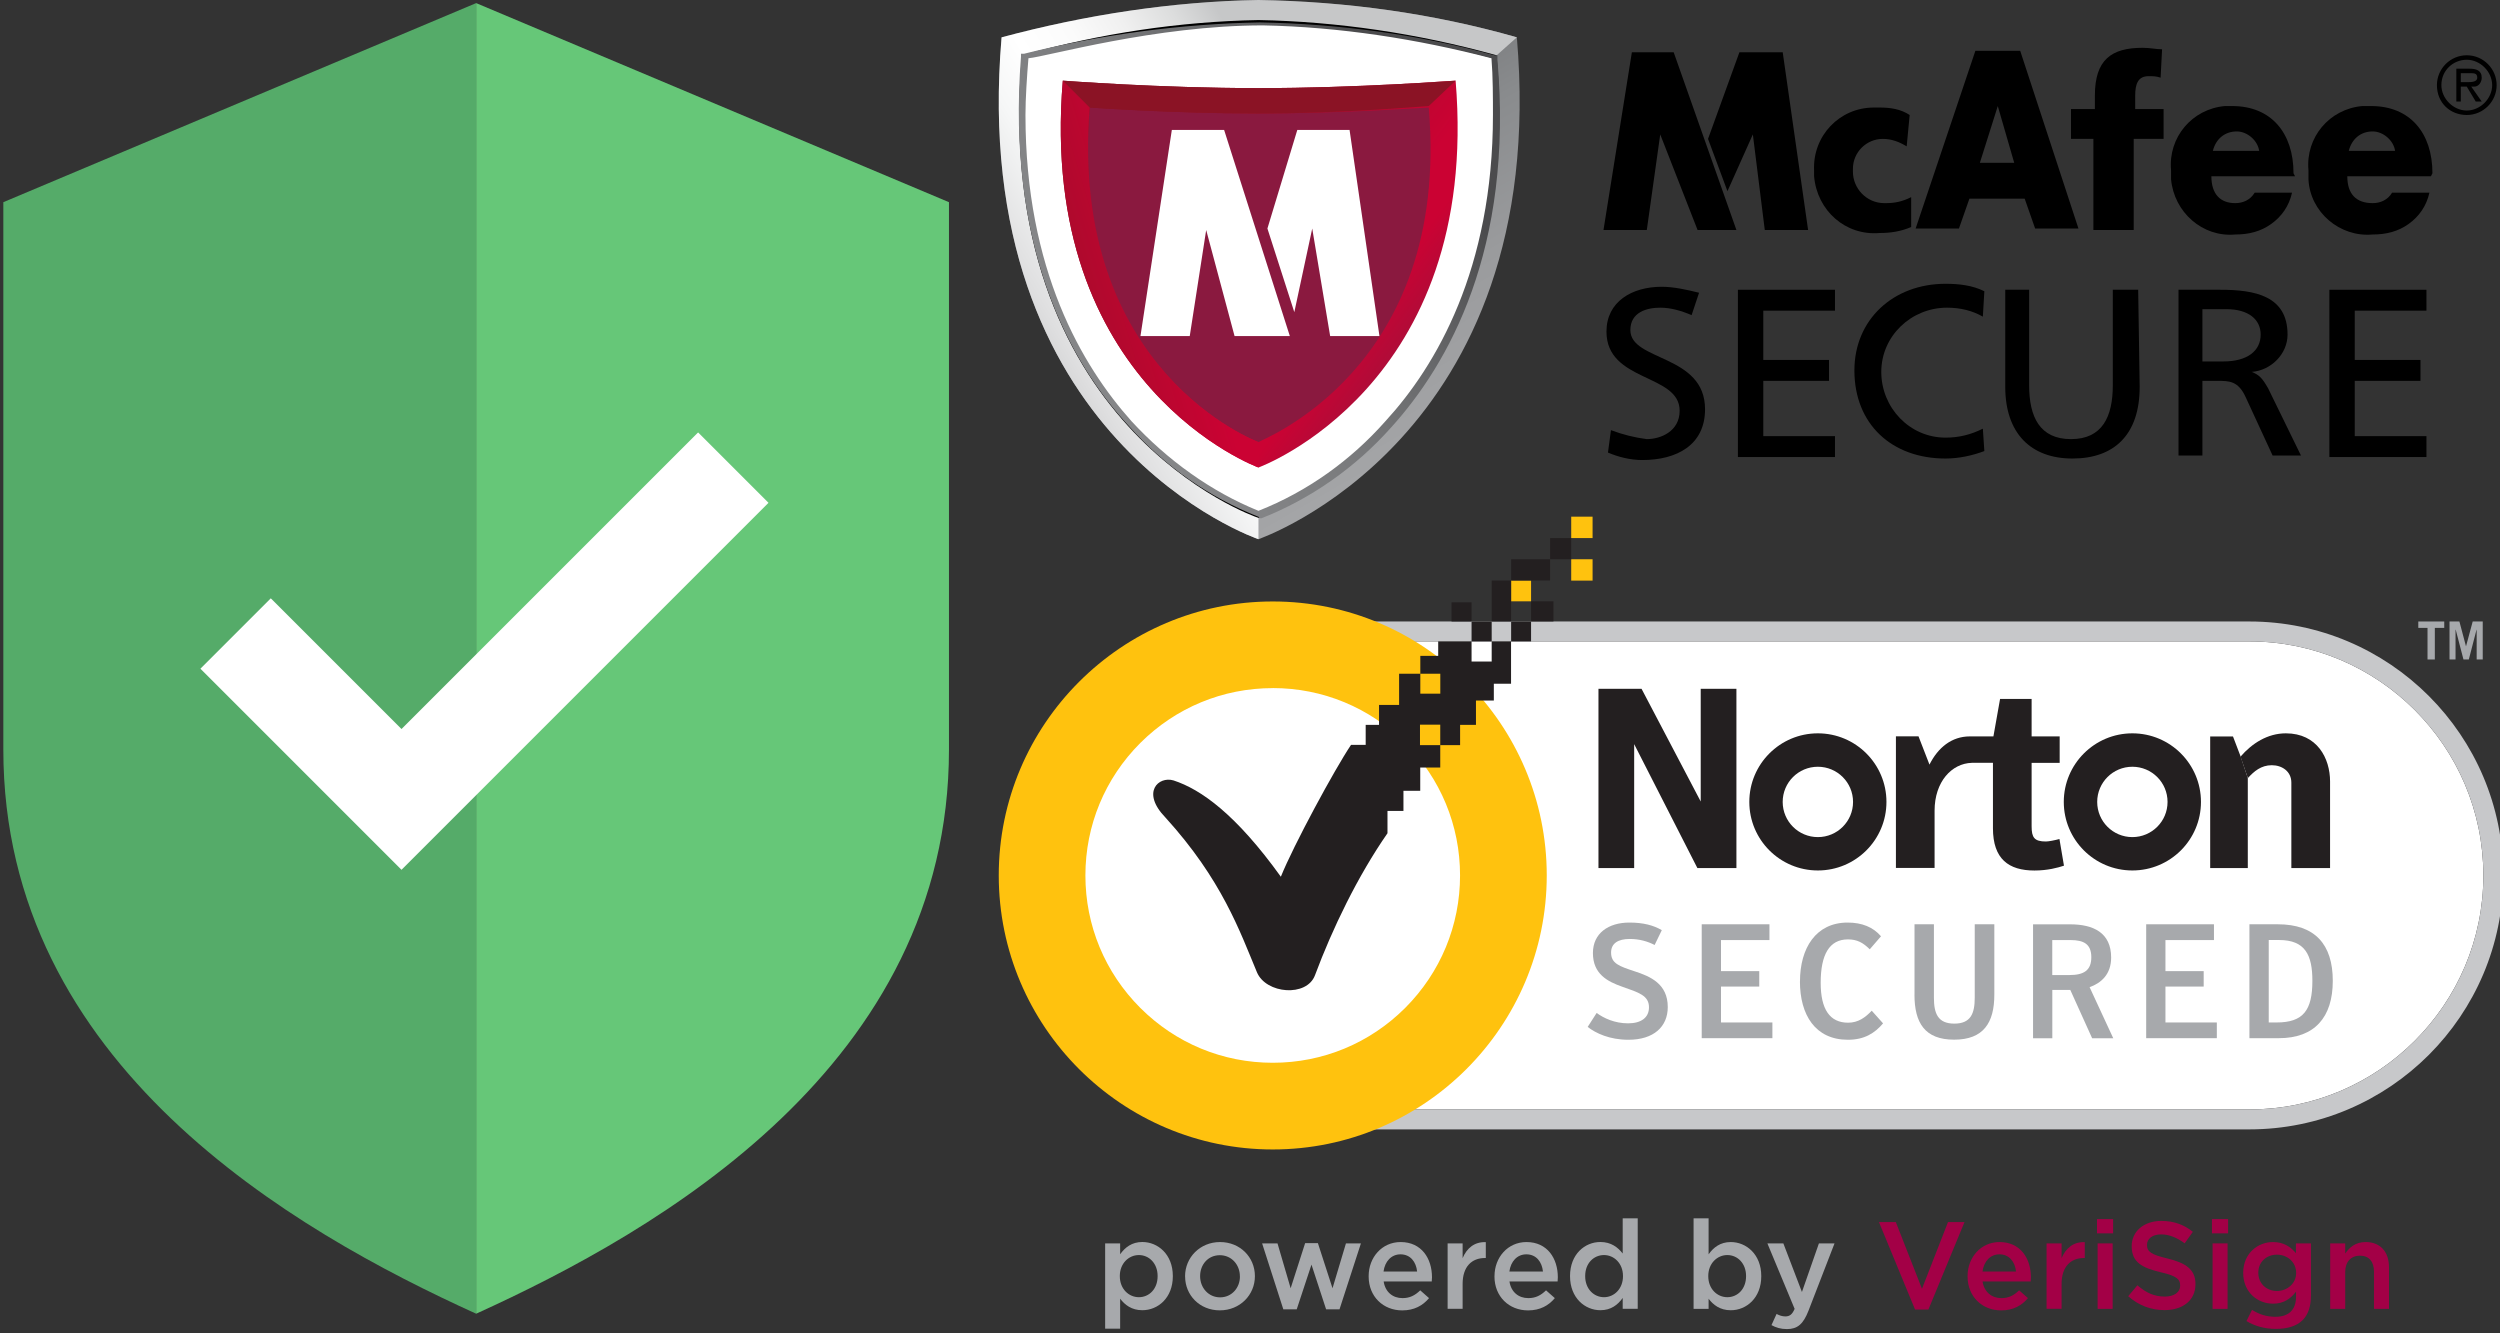 <svg width="150" height="80" viewBox="0 0 150 80" fill="none" xmlns="http://www.w3.org/2000/svg">
<rect x="0" y="0" width="150" height="80" fill="#333333" stroke="none"/>
<g clip-path="url(#clip0_33_1776)">
<path d="M0.2 12.131L28.569 0.186V78.823C17.62 73.846 0.2 63.892 0.2 44.979V12.131Z" fill="#55AB69"/>
<path d="M56.938 12.131L28.569 0.186V78.823C39.519 73.846 56.938 63.892 56.938 44.979V12.131Z" fill="#66C778"/>
<path d="M14.136 38.011L24.09 47.965L43.998 28.057" stroke="white" stroke-width="5.972"/>
<path d="M75.508 32.351C75.508 32.351 58.033 26.437 60.094 2.24C65.112 0.896 70.31 0.09 75.508 0C80.795 0.09 85.993 0.807 91.011 2.24C93.072 26.347 75.508 32.351 75.508 32.351Z" fill="url(#paint0_linear_33_1776)"/>
<path d="M75.508 32.351C75.508 32.351 58.033 26.437 60.094 2.24C65.112 0.896 70.31 0.09 75.508 0C80.795 0.09 85.993 0.807 91.011 2.24L89.398 3.674L75.508 30.828V32.351Z" fill="url(#paint1_linear_33_1776)"/>
<path d="M75.507 30.828C75.507 30.828 59.735 25.451 61.527 3.495C66.098 2.24 70.758 1.523 75.507 1.434C80.257 1.523 85.007 2.24 89.577 3.495C91.37 25.361 75.507 30.828 75.507 30.828Z" fill="white" stroke="black" stroke-width="0.462" stroke-linecap="round"/>
<path d="M75.507 30.828C75.507 30.828 59.735 25.451 61.527 3.495C66.098 2.24 70.758 1.523 75.507 1.434C80.257 1.523 85.007 2.24 89.577 3.495C91.37 25.361 75.507 30.828 75.507 30.828Z" fill="white"/>
<path d="M61.438 3.226H61.259V3.405C60.362 14.876 64.216 21.777 67.711 25.541C69.862 27.96 72.55 29.842 75.508 31.007L75.597 31.097H75.687C78.644 29.932 81.333 28.05 83.483 25.63C86.889 21.866 90.832 14.966 89.846 3.585V3.316H89.667C85.097 2.061 80.347 1.434 75.597 1.344C70.848 1.434 66.098 2.061 61.438 3.226ZM75.776 1.523C80.347 1.613 85.007 2.33 89.488 3.495C89.577 4.57 89.577 5.915 89.577 6.9C89.577 16.131 86.172 21.956 83.125 25.272C81.064 27.602 78.465 29.484 75.508 30.649C72.64 29.484 70.041 27.602 67.89 25.272C64.933 21.956 61.528 16.221 61.528 6.9C61.528 5.915 61.617 4.57 61.707 3.495C62.782 3.405 69.324 1.523 75.776 1.523Z" fill="url(#paint2_linear_33_1776)"/>
<path d="M75.508 28.05C75.508 28.05 62.245 23.21 63.768 4.839C63.768 4.839 69.593 5.287 75.508 5.287C81.422 5.287 87.158 4.839 87.337 4.839C88.861 23.21 75.508 28.05 75.508 28.05Z" fill="url(#paint3_linear_33_1776)"/>
<path d="M75.508 26.526C75.508 26.526 64.037 22.314 65.381 6.452C65.381 6.452 70.4 6.811 75.508 6.811C80.616 6.811 85.545 6.452 85.724 6.452C87.068 22.225 75.508 26.437 75.508 26.526Z" fill="url(#paint4_radial_33_1776)"/>
<path d="M87.337 4.839C87.158 4.839 81.422 5.287 75.507 5.287C69.593 5.287 63.768 4.839 63.768 4.839L65.381 6.452C65.381 6.452 70.399 6.811 75.507 6.811C80.616 6.811 85.544 6.363 85.724 6.363L87.337 4.839Z" fill="#8B1325"/>
<path d="M75.508 28.05C75.508 28.05 62.245 23.21 63.768 4.839L65.381 6.452C64.127 22.314 75.508 26.526 75.508 26.526V28.05Z" fill="url(#paint5_linear_33_1776)"/>
<path d="M68.428 20.164L70.31 7.797H73.447L77.39 20.164H74.074L72.371 13.801L71.385 20.164H68.428Z" fill="white"/>
<path d="M77.838 7.797H80.974L82.767 20.164H79.809L78.734 13.711L77.659 18.73L76.045 13.711L77.838 7.797Z" fill="white"/>
<path d="M104.185 13.801H101.855L99.614 8.065L98.808 13.801H96.209L97.912 3.137H100.421L104.185 13.801ZM102.482 8.334L104.364 3.137H106.963L108.486 13.801H105.887L105.171 8.065L103.647 11.471L102.482 8.334Z" fill="black"/>
<path d="M118.165 11.919L117.537 13.711H114.938L118.523 3.047H121.212L124.707 13.711H122.108L121.48 11.919H118.165ZM119.867 6.363L118.792 9.768H120.853L119.867 6.363Z" fill="black"/>
<path d="M137.701 10.575H132.683C132.683 11.65 133.22 12.188 134.116 12.188C134.564 12.188 135.013 12.008 135.281 11.56H137.522C137.343 12.367 136.895 12.994 136.267 13.442C135.64 13.89 134.923 14.07 134.116 14.07C132.145 14.249 130.442 12.726 130.263 10.754V10.216C130.084 8.245 131.518 6.542 133.489 6.363H133.937C136.267 6.363 137.611 7.976 137.611 10.395L137.701 10.575ZM135.55 9.051C135.461 8.424 134.833 7.886 134.206 7.886C133.489 7.886 132.951 8.334 132.772 9.051H135.55Z" fill="black"/>
<path d="M145.856 10.575H140.838C140.838 11.65 141.375 12.188 142.361 12.188C142.809 12.188 143.257 12.008 143.526 11.56H145.766C145.587 12.367 145.139 12.994 144.512 13.442C143.885 13.89 143.168 14.07 142.361 14.07C140.389 14.249 138.597 12.726 138.508 10.754V10.216C138.328 8.245 139.762 6.542 141.734 6.363H142.271C144.601 6.363 145.946 7.976 145.946 10.395L145.856 10.575ZM143.705 9.051C143.616 8.424 142.988 7.886 142.361 7.886C141.644 7.886 141.106 8.334 140.927 9.051H143.705Z" fill="black"/>
<path d="M146.215 5.108C146.215 4.122 147.021 3.316 148.007 3.316C148.993 3.316 149.799 4.122 149.799 5.108C149.799 6.094 148.993 6.9 148.007 6.9C147.021 6.9 146.215 6.184 146.215 5.108ZM146.483 5.108C146.483 5.915 147.2 6.632 148.007 6.632C148.813 6.632 149.53 5.915 149.53 5.108C149.53 4.302 148.813 3.585 148.007 3.585C147.2 3.585 146.483 4.212 146.483 5.108ZM148.903 6.094H148.545L148.007 5.198H147.648V6.094H147.38V4.122H148.186C148.545 4.122 148.903 4.212 148.903 4.66C148.903 4.929 148.724 5.198 148.455 5.198H148.276L148.903 6.094ZM147.648 4.391V4.929H148.007C148.276 4.929 148.634 4.929 148.634 4.66C148.634 4.391 148.455 4.391 148.186 4.391H147.648Z" fill="black"/>
<path d="M125.603 8.334H124.259V6.542H125.693V5.735C125.693 3.585 126.678 2.868 128.56 2.868C129.008 2.868 129.367 2.957 129.725 2.957L129.636 4.66C129.367 4.57 129.188 4.57 128.919 4.57C128.291 4.57 128.112 5.018 128.112 5.735V6.542H129.815V8.334H128.023V13.801H125.603V8.334Z" fill="black"/>
<path d="M101.496 18.909C100.869 18.64 100.242 18.461 99.614 18.461C98.808 18.461 97.822 18.73 97.822 19.805C97.822 21.687 102.303 21.239 102.303 24.555C102.303 26.706 100.6 27.602 98.539 27.602C97.822 27.602 97.105 27.422 96.478 27.154L96.657 25.809C97.374 26.078 98.091 26.257 98.808 26.347C99.614 26.347 100.779 25.899 100.779 24.644C100.779 22.404 96.388 22.942 96.388 19.895C96.388 18.102 97.912 17.206 99.704 17.206C100.421 17.206 101.227 17.386 101.944 17.565L101.496 18.909Z" fill="black"/>
<path d="M104.274 17.386H110.099V18.64H105.798V21.597H109.741V22.852H105.798V26.168H110.099V27.422H104.274V17.386Z" fill="black"/>
<path d="M118.971 18.999C118.344 18.64 117.627 18.461 116.821 18.461C114.67 18.461 112.877 20.164 112.877 22.314C112.877 24.465 114.58 26.258 116.731 26.258C117.538 26.258 118.254 26.078 118.971 25.72L119.061 27.064C118.344 27.333 117.538 27.512 116.731 27.512C113.505 27.512 111.264 25.451 111.264 22.225C111.264 19.178 113.594 17.027 116.731 17.027C117.538 17.027 118.344 17.117 119.061 17.475L118.971 18.999Z" fill="black"/>
<path d="M128.381 23.21C128.381 26.078 126.857 27.512 124.348 27.512C121.839 27.512 120.315 25.989 120.315 23.21V17.386H121.749V23.121C121.749 25.003 122.377 26.347 124.259 26.347C126.14 26.347 126.768 25.003 126.768 23.121V17.386H128.291L128.381 23.21Z" fill="black"/>
<path d="M130.711 17.386H133.22C135.281 17.386 137.253 17.744 137.253 20.074C137.253 21.239 136.267 22.225 135.102 22.314C135.55 22.494 135.729 22.673 136.088 23.3L138.059 27.333H136.357L134.744 23.838C134.296 22.852 133.758 22.852 133.041 22.852H132.145V27.333H130.711V17.386ZM132.145 21.687H133.399C134.833 21.687 135.64 21.06 135.64 20.074C135.64 19.178 134.923 18.55 133.579 18.55H132.145V21.687Z" fill="black"/>
<path d="M139.762 17.386H145.587V18.64H141.285V21.597H145.229V22.852H141.285V26.168H145.587V27.422H139.762V17.386Z" fill="black"/>
<path d="M114.401 8.782C113.953 8.513 113.505 8.334 112.967 8.334C111.981 8.334 111.175 9.141 111.175 10.127V10.306C111.175 11.292 111.981 12.188 113.057 12.188H113.146C113.684 12.188 114.132 12.098 114.67 11.829V13.622C114.043 13.89 113.415 13.98 112.788 13.98C110.727 14.159 109.024 12.636 108.845 10.575V10.216C108.755 8.155 110.368 6.452 112.43 6.452H112.788C113.415 6.452 114.043 6.542 114.58 6.9L114.401 8.782Z" fill="black"/>
<g clip-path="url(#clip1_33_1776)">
<path d="M76.435 38.485C68.692 38.485 62.394 44.783 62.394 52.526C62.394 60.27 68.692 66.567 76.435 66.567H134.96C142.7 66.567 149.001 60.267 149.001 52.526C149.001 44.786 142.703 38.485 134.96 38.485H76.435Z" fill="white"/>
<path d="M134.963 67.763H76.435C68.032 67.763 61.198 60.926 61.198 52.526C61.198 44.126 68.035 37.289 76.435 37.289H134.96C143.363 37.289 150.197 44.126 150.197 52.526C150.197 60.926 143.363 67.763 134.96 67.763M76.435 38.485C68.692 38.485 62.394 44.783 62.394 52.526C62.394 60.27 68.692 66.567 76.435 66.567H134.96C142.701 66.567 149.001 60.267 149.001 52.526C149.001 44.786 142.703 38.485 134.96 38.485H76.435Z" fill="#C7C8CA"/>
<path d="M127.942 44C125.671 44 123.827 45.844 123.827 48.115C123.827 50.387 125.668 52.228 127.942 52.228C130.217 52.228 132.058 50.387 132.058 48.115C132.058 45.844 130.217 44 127.942 44ZM127.942 50.226C126.778 50.226 125.832 49.283 125.832 48.115C125.832 46.948 126.778 46.005 127.942 46.005C129.107 46.005 130.053 46.948 130.053 48.115C130.053 49.283 129.107 50.226 127.942 50.226Z" fill="#231F20"/>
<path d="M109.072 44C106.8 44 104.959 45.844 104.959 48.115C104.959 50.387 106.8 52.228 109.072 52.228C111.343 52.228 113.187 50.387 113.187 48.115C113.187 45.844 111.346 44 109.072 44ZM109.072 50.226C107.907 50.226 106.961 49.283 106.961 48.115C106.961 46.948 107.907 46.005 109.072 46.005C110.236 46.005 111.183 46.948 111.183 48.115C111.183 49.283 110.239 50.226 109.072 50.226Z" fill="#231F20"/>
<path d="M123.563 50.341C123.302 50.416 122.906 50.49 122.754 50.49C122.052 50.49 121.897 50.246 121.897 49.575V45.773H123.58V44.184H121.897V41.938H120.004L119.605 44.184H118.286H118.18C117.102 44.189 116.287 44.846 115.768 45.876L115.111 44.181H113.755V52.076H116.075V48.64C116.075 46.908 117.099 45.804 118.309 45.77H119.577V49.696C119.577 51.543 120.523 52.231 122.066 52.231C122.86 52.231 123.471 52.062 123.838 51.941L123.566 50.338L123.563 50.341Z" fill="#231F20"/>
<path d="M134.868 46.684V52.082H132.611V44.187H133.979L134.438 45.391" fill="#231F20"/>
<path d="M134.429 45.4C135.115 44.605 136.053 44 137.151 44C139.03 44 139.804 45.497 139.804 46.888V52.082H137.481V46.957C137.481 46.28 136.919 45.913 136.308 45.913C135.657 45.913 135.238 46.286 134.871 46.684" fill="#231F20"/>
<path d="M95.908 41.327H98.492L102.043 48.09V41.327H104.185V52.082H101.842L98.05 44.648V52.082H95.908V41.327Z" fill="#231F20"/>
<path d="M146.655 37.289V37.673H146.09V39.569H145.651V37.673H145.098V37.289H146.655Z" fill="#A7A9AC"/>
<path d="M146.971 39.569V37.289H147.564L147.96 38.783L148.362 37.289H148.964V39.569H148.6V37.785H148.591L148.129 39.569H147.808L147.344 37.785H147.332V39.569H146.971Z" fill="#A7A9AC"/>
<path d="M95.263 61.612L95.799 60.777C96.235 61.098 96.889 61.4 97.686 61.4C98.483 61.4 98.939 61.047 98.939 60.439C98.939 59.736 98.334 59.553 97.342 59.206C96.45 58.893 95.575 58.443 95.575 57.181C95.575 55.996 96.507 55.354 97.763 55.354C98.598 55.354 99.212 55.517 99.708 55.81L99.278 56.699C98.862 56.484 98.366 56.338 97.784 56.338C97.084 56.338 96.665 56.602 96.665 57.155C96.665 57.806 97.15 57.972 98.065 58.274C99.017 58.583 100.066 59.025 100.066 60.422C100.066 61.606 99.22 62.386 97.703 62.386C96.576 62.386 95.75 61.996 95.263 61.617" fill="#A7A9AC"/>
<path d="M102.103 55.457H106.167V56.404H103.259V58.268H105.556V59.194H103.259V61.348H106.344V62.291H102.103V55.457Z" fill="#A7A9AC"/>
<path d="M107.999 58.882C107.999 56.888 108.954 55.354 110.858 55.354C111.713 55.354 112.387 55.624 112.86 56.177L112.186 56.957C111.779 56.559 111.432 56.364 110.876 56.364C109.757 56.364 109.241 57.278 109.241 58.971C109.241 60.556 109.786 61.362 110.887 61.362C111.498 61.362 111.928 61.041 112.304 60.642L112.984 61.402C112.487 61.987 111.868 62.386 110.876 62.386C108.911 62.386 107.996 60.889 107.996 58.884" fill="#A7A9AC"/>
<path d="M114.871 59.676V55.457H116.035V59.862C116.035 60.803 116.267 61.417 117.259 61.417C118.252 61.417 118.484 60.803 118.484 59.862V55.457H119.66V59.676C119.66 61.368 119.009 62.38 117.248 62.38C115.487 62.38 114.868 61.368 114.868 59.676" fill="#A7A9AC"/>
<path d="M126.792 62.294H125.528L124.217 59.395H123.139V62.294H121.983V55.46H124.211C125.591 55.46 126.669 55.956 126.669 57.453C126.669 58.474 126.055 58.988 125.376 59.231L126.795 62.294H126.792ZM124.168 58.503C125.034 58.503 125.479 58.222 125.479 57.433C125.479 56.645 125.026 56.404 124.234 56.404H123.136V58.503H124.165H124.168Z" fill="#A7A9AC"/>
<path d="M128.771 55.457H132.838V56.404H129.927V58.268H132.221V59.194H129.927V61.348H133.01V62.291H128.771V55.457Z" fill="#A7A9AC"/>
<path d="M134.963 55.457H136.669C138.898 55.457 139.967 56.662 139.967 58.85C139.967 61.038 138.878 62.291 136.73 62.291H134.966V55.457H134.963ZM136.603 61.348C138.198 61.348 138.743 60.611 138.743 58.85C138.743 57.304 138.315 56.401 136.747 56.401H136.124V61.348H136.6H136.603Z" fill="#A7A9AC"/>
<path d="M76.366 68.968C67.301 68.968 59.925 61.592 59.925 52.526C59.925 43.461 67.301 36.088 76.366 36.088C85.432 36.088 92.805 43.464 92.805 52.526C92.805 61.592 85.429 68.968 76.366 68.968ZM76.366 41.287C73.367 41.287 70.545 42.457 68.417 44.579C66.294 46.705 65.124 49.526 65.124 52.526C65.124 55.526 66.294 58.348 68.417 60.473C70.542 62.596 73.364 63.766 76.366 63.766C79.366 63.766 82.188 62.596 84.313 60.473C86.433 58.348 87.603 55.526 87.603 52.526C87.603 49.526 86.433 46.702 84.31 44.577C82.185 42.454 79.363 41.284 76.364 41.284" fill="#FFC20E"/>
<path d="M95.555 33.555H94.273V34.837H95.555V33.555Z" fill="#FFC20E"/>
<path d="M95.555 31H94.273V32.285H95.555V31Z" fill="#FFC20E"/>
<path d="M91.864 34.829H90.668V36.079H91.864V34.829Z" fill="#FFC20E"/>
<path d="M89.501 37.286H88.294V38.482H89.501V37.286Z" fill="#231F20"/>
<path d="M93.207 36.079H91.865V37.284H93.207V36.079Z" fill="#231F20"/>
<path d="M88.294 36.139H87.092V37.286H88.294V36.139Z" fill="#231F20"/>
<path d="M91.864 37.286H90.668V38.482H91.864V37.286Z" fill="#231F20"/>
<path d="M94.273 32.285H93.006V33.555H94.273V32.285Z" fill="#231F20"/>
<path d="M93.006 33.555H90.668V34.829H93.006V33.555Z" fill="#231F20"/>
<path d="M90.666 34.829H89.501V37.286H90.666V34.829Z" fill="#231F20"/>
<path d="M89.501 38.482V39.69H88.294V38.482H86.292V39.351H85.219V40.424H86.418V41.62H85.219V40.424H83.946V42.297H82.742V43.492H81.941V44.694H81.061C80.074 46.163 77.599 50.74 76.851 52.604C74.152 48.85 72.059 47.364 70.41 46.825C69.521 46.558 68.448 47.525 69.925 49.05C73.318 52.782 74.387 55.873 75.417 58.337C75.962 59.636 78.408 59.839 78.899 58.514C79.942 55.718 81.457 52.575 83.249 49.994V48.657H84.207V47.45H85.214V46.053H86.415V44.706H85.199V43.481H86.415V44.706H87.606V43.492H88.558V42.03H89.63V41.023H90.663V38.482H89.498H89.501Z" fill="#231F20"/>
<path d="M66.309 74.603H67.209V75.257C67.499 74.847 67.909 74.52 68.54 74.52C69.469 74.52 70.37 75.257 70.37 76.559V76.573C70.37 77.876 69.478 78.613 68.54 78.613C67.892 78.613 67.484 78.286 67.209 77.921V79.722H66.309V74.603ZM69.457 76.573V76.559C69.457 75.802 68.944 75.303 68.333 75.303C67.722 75.303 67.189 75.808 67.189 76.559V76.573C67.189 77.334 67.725 77.832 68.333 77.832C68.941 77.832 69.457 77.348 69.457 76.573Z" fill="#A7A9AC"/>
<path d="M71.104 76.591V76.576C71.104 75.455 71.996 74.523 73.203 74.523C74.41 74.523 75.294 75.438 75.294 76.562V76.576C75.294 77.692 74.402 78.621 73.189 78.621C71.976 78.621 71.107 77.706 71.107 76.591M74.393 76.591V76.576C74.393 75.885 73.894 75.312 73.189 75.312C72.483 75.312 72.007 75.877 72.007 76.562V76.576C72.007 77.262 72.506 77.841 73.206 77.841C73.906 77.841 74.396 77.268 74.396 76.591" fill="#A7A9AC"/>
<path d="M75.727 74.603H76.65L77.439 77.296L78.308 74.589H79.074L79.951 77.296L80.757 74.603H81.655L80.37 78.561H79.567L78.689 75.877L77.803 78.561H77L75.727 74.603Z" fill="#A7A9AC"/>
<path d="M82.119 76.582V76.568C82.119 75.444 82.917 74.523 84.038 74.523C85.288 74.523 85.919 75.504 85.919 76.637C85.919 76.717 85.911 76.8 85.905 76.889H83.02C83.117 77.529 83.57 77.887 84.15 77.887C84.589 77.887 84.901 77.724 85.214 77.42L85.742 77.887C85.369 78.334 84.855 78.624 84.135 78.624C82.997 78.624 82.119 77.798 82.119 76.585M85.027 76.293C84.967 75.713 84.626 75.26 84.029 75.26C83.479 75.26 83.092 75.684 83.011 76.293H85.027Z" fill="#A7A9AC"/>
<path d="M86.857 74.603H87.757V75.49C88.001 74.902 88.457 74.5 89.148 74.529V75.481H89.097C88.308 75.481 87.757 75.994 87.757 77.035V78.529H86.857V74.6V74.603Z" fill="#A7A9AC"/>
<path d="M89.67 76.582V76.568C89.67 75.444 90.468 74.523 91.589 74.523C92.839 74.523 93.47 75.504 93.47 76.637C93.47 76.717 93.462 76.8 93.456 76.889H90.568C90.665 77.529 91.119 77.887 91.698 77.887C92.137 77.887 92.449 77.724 92.762 77.42L93.29 77.887C92.917 78.334 92.403 78.624 91.684 78.624C90.545 78.624 89.668 77.798 89.668 76.585M92.578 76.293C92.518 75.713 92.177 75.26 91.58 75.26C91.03 75.26 90.643 75.684 90.562 76.293H92.578Z" fill="#A7A9AC"/>
<path d="M94.202 76.573V76.559C94.202 75.257 95.088 74.52 96.023 74.52C96.671 74.52 97.078 74.847 97.362 75.211V73.098H98.263V78.529H97.362V77.876C97.072 78.286 96.662 78.613 96.023 78.613C95.099 78.613 94.202 77.876 94.202 76.573ZM97.379 76.573V76.559C97.379 75.802 96.843 75.303 96.241 75.303C95.638 75.303 95.111 75.779 95.111 76.559V76.573C95.111 77.334 95.63 77.832 96.241 77.832C96.852 77.832 97.379 77.325 97.379 76.573Z" fill="#A7A9AC"/>
<path d="M102.516 77.921V78.532H101.615V73.1H102.516V75.26C102.805 74.85 103.216 74.523 103.846 74.523C104.776 74.523 105.676 75.26 105.676 76.562V76.576C105.676 77.878 104.784 78.615 103.846 78.615C103.198 78.615 102.791 78.288 102.516 77.924M104.764 76.573V76.559C104.764 75.802 104.251 75.303 103.64 75.303C103.029 75.303 102.496 75.808 102.496 76.559V76.573C102.496 77.334 103.032 77.832 103.64 77.832C104.248 77.832 104.764 77.348 104.764 76.573Z" fill="#A7A9AC"/>
<path d="M106.29 79.504L106.594 78.836C106.757 78.925 106.935 78.985 107.121 78.985C107.374 78.985 107.531 78.874 107.678 78.532L106.043 74.603H107.001L108.116 77.52L109.135 74.603H110.072L108.509 78.644C108.197 79.447 107.847 79.745 107.216 79.745C106.837 79.745 106.562 79.656 106.287 79.507" fill="#A7A9AC"/>
<path d="M112.737 73.324H113.749L115.318 77.328L116.881 73.324H117.87L115.705 78.57H114.902L112.737 73.324Z" fill="#A30046"/>
<path d="M118.054 76.582V76.568C118.054 75.444 118.851 74.523 119.973 74.523C121.223 74.523 121.854 75.504 121.854 76.637C121.854 76.717 121.845 76.8 121.84 76.889H118.954C119.052 77.529 119.505 77.887 120.084 77.887C120.523 77.887 120.836 77.724 121.148 77.42L121.676 77.887C121.303 78.334 120.79 78.624 120.07 78.624C118.932 78.624 118.054 77.798 118.054 76.585M120.962 76.293C120.902 75.713 120.56 75.26 119.967 75.26C119.416 75.26 119.029 75.684 118.949 76.293H120.965H120.962Z" fill="#A30046"/>
<path d="M122.794 74.603H123.695V75.49C123.942 74.902 124.395 74.5 125.086 74.529V75.481H125.034C124.246 75.481 123.695 75.994 123.695 77.035V78.529H122.794V74.6V74.603Z" fill="#A30046"/>
<path d="M125.82 73.146H126.787V74.001H125.82V73.146ZM125.857 74.603H126.758V78.532H125.857V74.603Z" fill="#A30046"/>
<path d="M127.693 77.772L128.244 77.118C128.743 77.552 129.242 77.795 129.887 77.795C130.452 77.795 130.81 77.534 130.81 77.141V77.127C130.81 76.754 130.601 76.553 129.634 76.333C128.525 76.066 127.902 75.739 127.902 74.778V74.764C127.902 73.872 128.645 73.255 129.68 73.255C130.44 73.255 131.043 73.485 131.57 73.909L131.08 74.6C130.612 74.251 130.142 74.064 129.666 74.064C129.13 74.064 128.82 74.339 128.82 74.681V74.695C128.82 75.097 129.058 75.274 130.056 75.512C131.157 75.779 131.728 76.175 131.728 77.038V77.052C131.728 78.028 130.962 78.607 129.867 78.607C129.072 78.607 128.321 78.332 127.696 77.775" fill="#A30046"/>
<path d="M132.717 73.146H133.684V74.001H132.717V73.146ZM132.755 74.603H133.655V78.532H132.755V74.603Z" fill="#A30046"/>
<path d="M134.785 79.269L135.121 78.593C135.537 78.853 135.984 79.008 136.52 79.008C137.323 79.008 137.762 78.593 137.762 77.804V77.5C137.435 77.924 137.025 78.22 136.38 78.22C135.456 78.22 134.593 77.534 134.593 76.381V76.367C134.593 75.206 135.462 74.523 136.38 74.523C137.042 74.523 137.449 74.827 137.756 75.191V74.603H138.657V77.726C138.657 78.389 138.488 78.879 138.158 79.206C137.802 79.565 137.252 79.734 136.543 79.734C135.898 79.734 135.293 79.57 134.788 79.264M137.768 76.381V76.367C137.768 75.722 137.24 75.28 136.615 75.28C135.99 75.28 135.499 75.713 135.499 76.359V76.373C135.499 77.021 135.998 77.46 136.615 77.46C137.231 77.46 137.768 77.012 137.768 76.381Z" fill="#A30046"/>
<path d="M139.812 74.603H140.713V75.214C140.965 74.841 141.33 74.523 141.94 74.523C142.827 74.523 143.34 75.12 143.34 76.031V78.532H142.439V76.301C142.439 75.69 142.135 75.34 141.599 75.34C141.063 75.34 140.713 75.705 140.713 76.315V78.532H139.812V74.603Z" fill="#A30046"/>
</g>
</g>
<defs>
<linearGradient id="paint0_linear_33_1776" x1="72.513" y1="2.942" x2="90.078" y2="33.516" gradientUnits="userSpaceOnUse">
<stop stop-color="#646567"/>
<stop offset="0.097" stop-color="#717274"/>
<stop offset="0.317" stop-color="#898B8D"/>
<stop offset="0.54" stop-color="#9A9B9D"/>
<stop offset="0.766" stop-color="#A4A5A7"/>
<stop offset="1" stop-color="#A7A8AA"/>
</linearGradient>
<linearGradient id="paint1_linear_33_1776" x1="78.793" y1="9.984" x2="56.769" y2="23.48" gradientUnits="userSpaceOnUse">
<stop stop-color="#C6C7C8"/>
<stop offset="0.092" stop-color="#DCDDDD"/>
<stop offset="0.203" stop-color="#F0F0F0"/>
<stop offset="0.316" stop-color="#FBFBFB"/>
<stop offset="0.433" stop-color="white"/>
<stop offset="0.537" stop-color="#F6F7F7"/>
<stop offset="0.704" stop-color="#DFDFE0"/>
<stop offset="0.913" stop-color="#B9BABB"/>
<stop offset="1" stop-color="#A7A8AA"/>
</linearGradient>
<linearGradient id="paint2_linear_33_1776" x1="84.498" y1="6.581" x2="61.341" y2="21.273" gradientUnits="userSpaceOnUse">
<stop stop-color="#4B4B4D"/>
<stop offset="0.013" stop-color="#4D4D4F"/>
<stop offset="0.253" stop-color="#67686A"/>
<stop offset="0.497" stop-color="#797A7C"/>
<stop offset="0.744" stop-color="#838486"/>
<stop offset="1" stop-color="#87888A"/>
</linearGradient>
<linearGradient id="paint3_linear_33_1776" x1="68.972" y1="7.745" x2="88.114" y2="22.058" gradientUnits="userSpaceOnUse">
<stop stop-color="#8B1325"/>
<stop offset="0.607" stop-color="#CB0233"/>
<stop offset="0.708" stop-color="#CB0233"/>
<stop offset="1" stop-color="#8A193F"/>
</linearGradient>
<radialGradient id="paint4_radial_33_1776" cx="0" cy="0" r="1" gradientUnits="userSpaceOnUse" gradientTransform="translate(-8560.76 -6212.62) scale(20.662 20.662)">
<stop stop-color="#CB0233"/>
<stop offset="0.461" stop-color="#CB0233"/>
<stop offset="1" stop-color="#8A193F"/>
</radialGradient>
<linearGradient id="paint5_linear_33_1776" x1="60.311" y1="27.183" x2="81.527" y2="20.801" gradientUnits="userSpaceOnUse">
<stop stop-color="#8B1325"/>
<stop offset="0.607" stop-color="#CB0233"/>
<stop offset="0.708" stop-color="#CB0233"/>
<stop offset="1" stop-color="#8A193F"/>
</linearGradient>
<clipPath id="clip0_33_1776">
<rect width="150" height="80" fill="white"/>
</clipPath>
<clipPath id="clip1_33_1776">
<rect width="90.275" height="48.745" fill="white" transform="translate(59.925 31)"/>
</clipPath>
</defs>
</svg>
